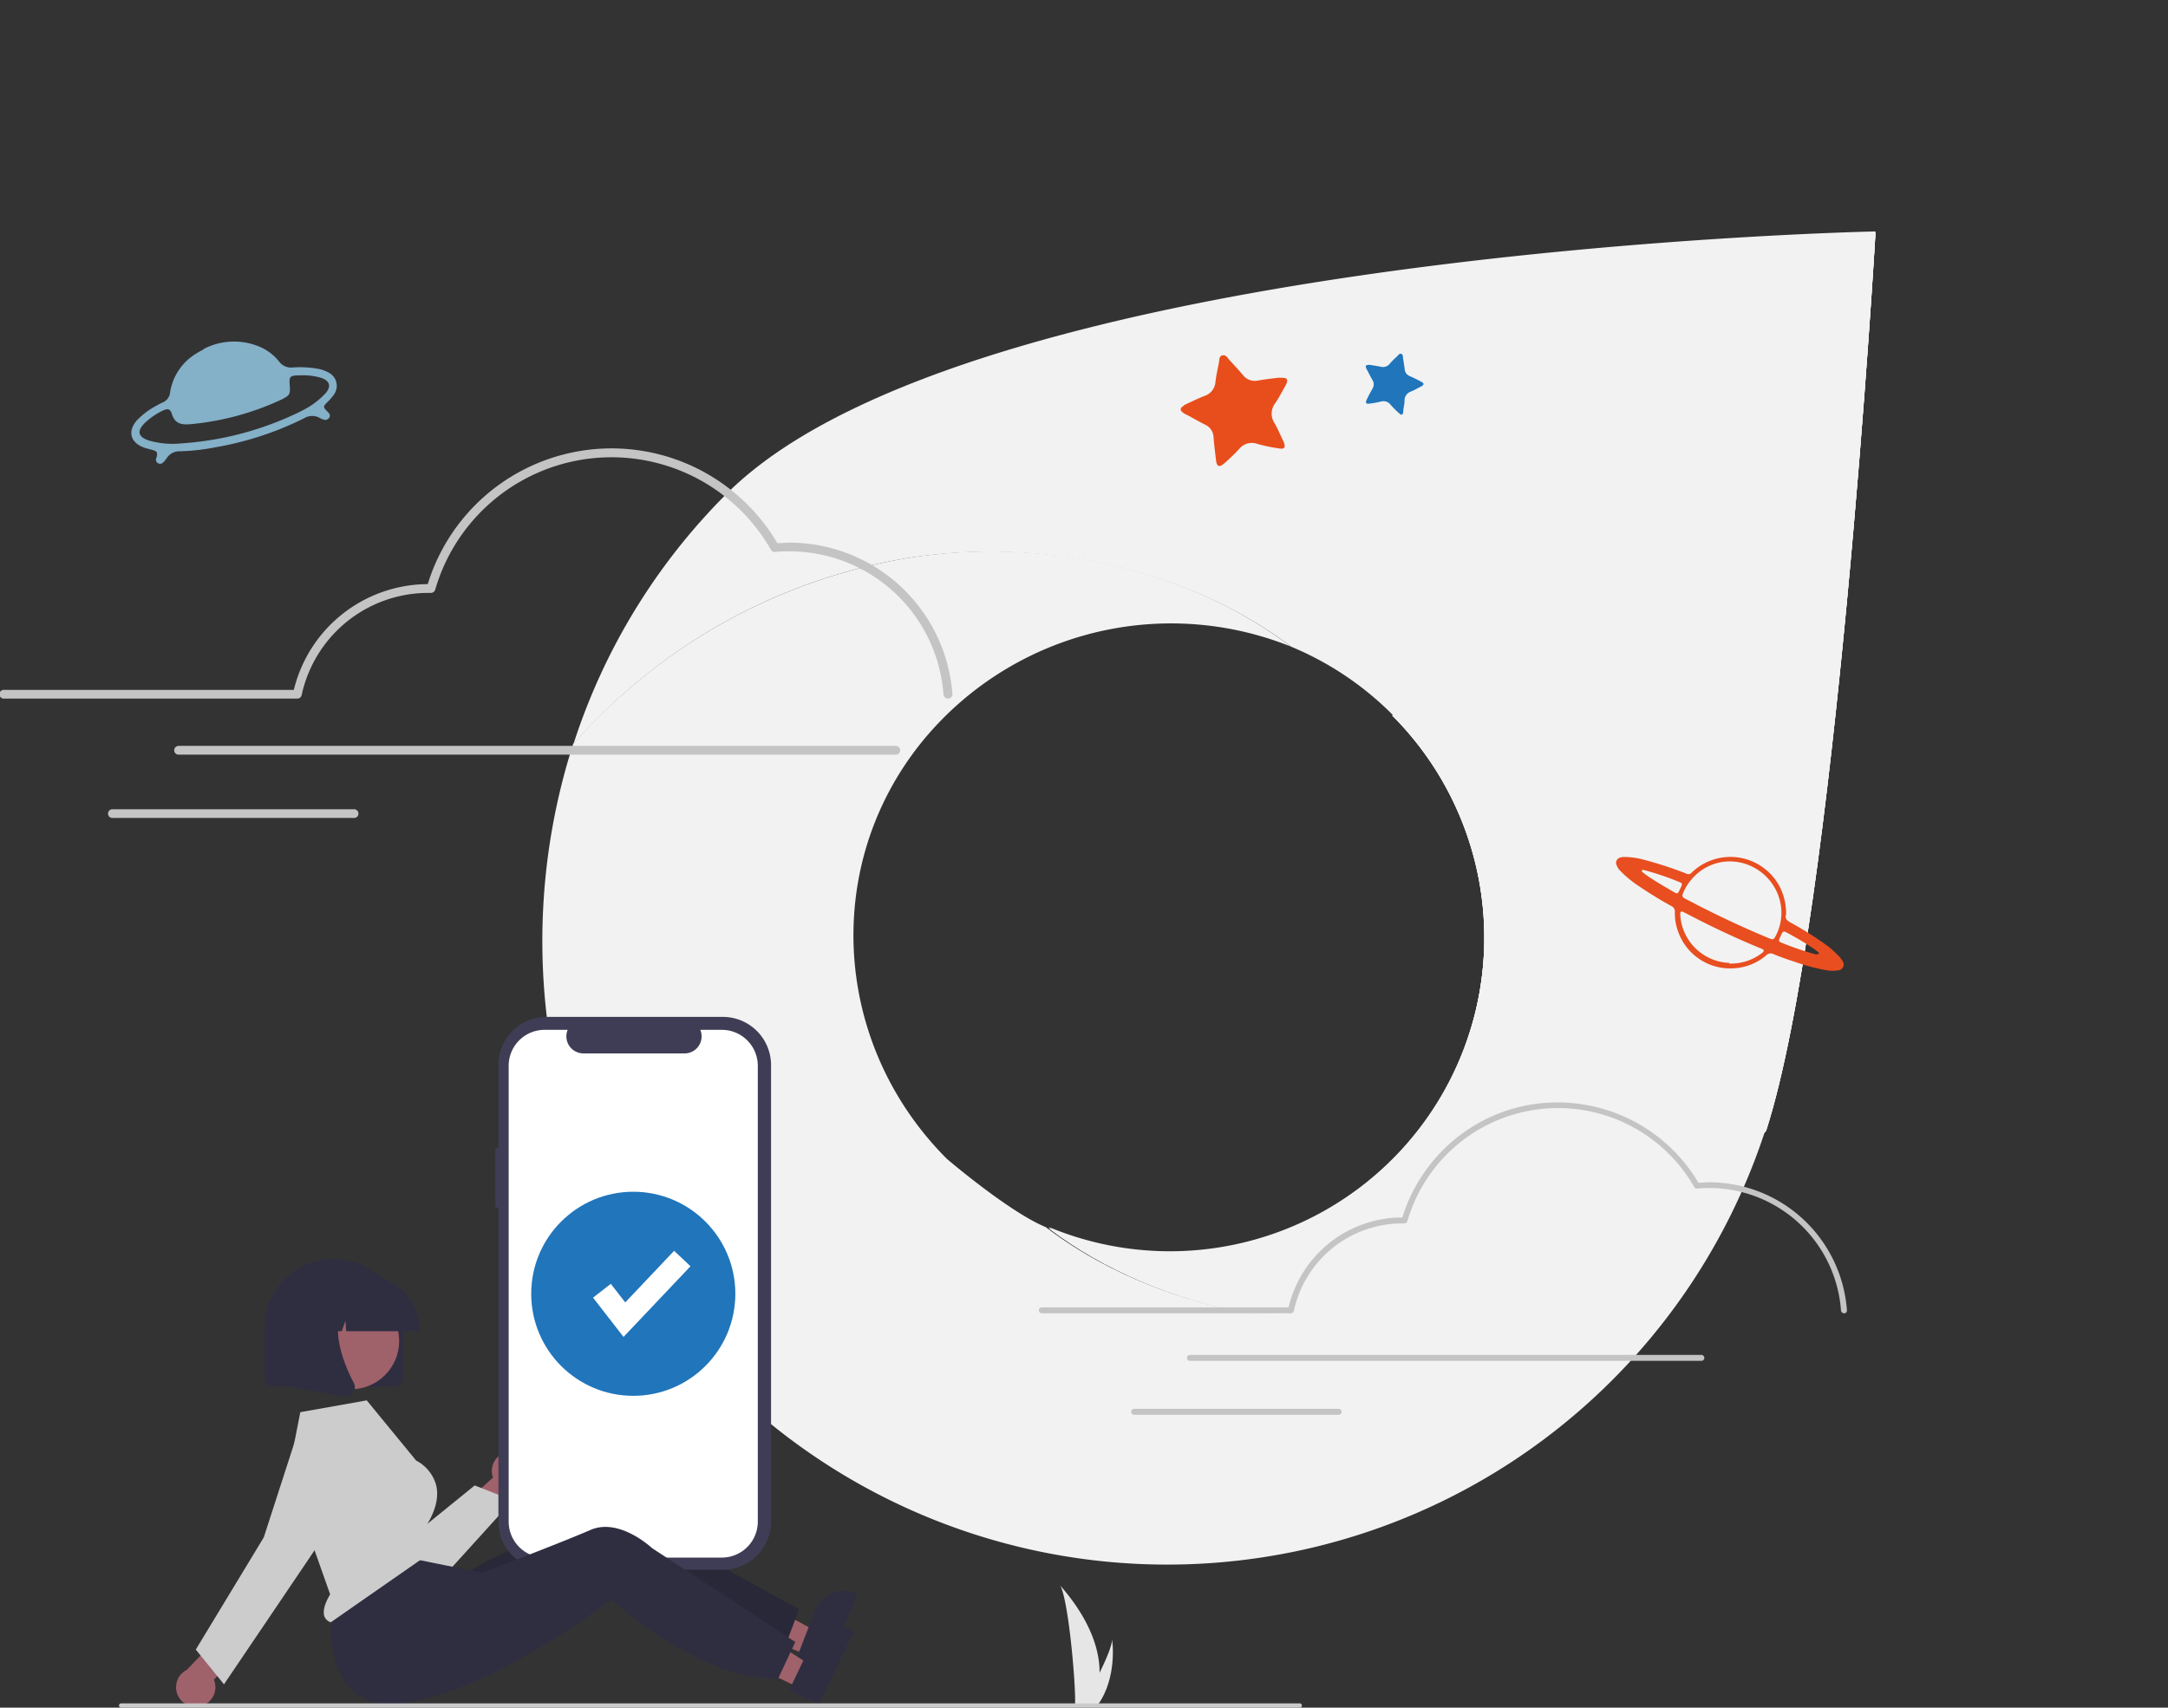 <?xml version="1.0" encoding="UTF-8"?> <svg xmlns="http://www.w3.org/2000/svg" xmlns:xlink="http://www.w3.org/1999/xlink" viewBox="0 0 291.44 229.61"><rect x="0" y="0" width="291.44" height="229.61" fill="#333333" stroke="none"/><defs><style>.cls-1{fill:none;}.cls-2{fill:#f2f2f2;}.cls-3{clip-path:url(#clip-path);}.cls-4{clip-path:url(#clip-path-2);}.cls-5{clip-path:url(#clip-path-3);}.cls-6{fill:#84b0c8;}.cls-7{fill:#e84e1f;}.cls-8{fill:#e84e1b;}.cls-9{fill:#2075bb;}.cls-10{fill:#e6e6e6;}.cls-11{fill:#c4c4c4;}.cls-12{fill:#9f616a;}.cls-13{fill:#2f2e41;}.cls-14{isolation:isolate;opacity:0.14;}.cls-15{fill:#ccc;}.cls-16{fill:#3f3d56;}.cls-17{fill:#fff;}.cls-18{fill:#cbcbcb;}</style><clipPath id="clip-path" transform="translate(-2.19 30.47)"><path class="cls-1" d="M189.35,65.74a42.29,42.29,0,0,1-46.2,68.92c15.12,11.48,37.21,15.31,55.66,11.1a76.53,76.53,0,0,0,40.8-24.2C249,92.43,254.31.81,254.31.81Z"></path></clipPath><clipPath id="clip-path-2" transform="translate(-2.19 30.47)"><rect class="cls-1" x="125.1" y="-12.65" width="147.24" height="176.06"></rect></clipPath><clipPath id="clip-path-3" transform="translate(-2.19 30.47)"><rect class="cls-1" x="117.92" y="11.13" width="161.61" height="128.5" transform="translate(99.68 263.43) rotate(-83)"></rect></clipPath></defs><g id="SMS_whatsapp" data-name="SMS whatsapp"><path class="cls-2" d="M198.61,145.67c-18.5,4.23-40.67.39-55.85-11.15-4.89-2-13.26-9.15-13.26-9.15C113,108.89,112.59,82.49,129.08,66a43.18,43.18,0,0,1,46.62-9.54c-15.13-11.49-37-15.47-56-11A76.86,76.86,0,0,0,79.24,69.56c-9.37,29.14-2.93,62.83,20.15,85.92l.14-.13a84.54,84.54,0,0,0,140-33.95,76.93,76.93,0,0,1-40.95,24.28" transform="translate(-2.19 30.47)"></path><path class="cls-2" d="M99.88,35.91a83.79,83.79,0,0,0-20.6,33.66,76.59,76.59,0,0,1,40.81-24.2c18.44-4.2,40.53-.38,55.66,11.11a41.85,41.85,0,0,1,13.6,9.11,42.28,42.28,0,0,1-46.2,68.91c15.12,11.48,37.21,15.31,55.66,11.1a76.53,76.53,0,0,0,40.8-24.2C249,92.27,254.31.65,254.31.65S132.72,3.06,99.88,35.91" transform="translate(-2.19 30.47)"></path><g class="cls-3"><rect class="cls-2" x="122.91" y="17.81" width="147.24" height="176.06"></rect><g class="cls-4"><polygon class="cls-2" points="122.91 178.22 142.6 17.81 270.14 33.47 250.45 193.88 122.91 178.22"></polygon><g class="cls-5"><rect class="cls-2" x="102.37" y="-8.42" width="192.7" height="167.6" transform="translate(97.49 293.89) rotate(-83)"></rect></g></g></g><path class="cls-6" d="M29.54,16.47A8.81,8.81,0,0,1,36.7,16a6.67,6.67,0,0,1,3,2.13,2,2,0,0,0,1.84.81,13.85,13.85,0,0,1,3.46.19,4.53,4.53,0,0,1,1.41.52,2,2,0,0,1,.68,2.92,6.45,6.45,0,0,1-.86,1c-.64.64-.63.68,0,1.32a1.27,1.27,0,0,1,.27.34.53.53,0,0,1-.3.67A.5.5,0,0,1,46,26a1.86,1.86,0,0,1-.83-.28,2.09,2.09,0,0,0-2.12.06,43,43,0,0,1-11.89,3.89,28.33,28.33,0,0,1-4.78.54,2,2,0,0,0-1.79.95,3.87,3.87,0,0,1-.46.54.57.57,0,0,1-.74.09.52.52,0,0,1-.2-.63,2,2,0,0,0,.08-.26c.11-.55,0-.68-.49-.84s-.87-.21-1.29-.37c-1.8-.7-2.17-2.18-.89-3.65a10.25,10.25,0,0,1,2.69-2,6.1,6.1,0,0,1,.72-.37,1.66,1.66,0,0,0,1.05-1.42,7.41,7.41,0,0,1,3.09-4.91,9.68,9.68,0,0,1,1.39-.81M41.66,25.3c.37-.18.76-.34,1.12-.55A10.86,10.86,0,0,0,46,22.36c.73-.9.51-1.6-.56-2A8.4,8.4,0,0,0,42.59,20c-1.47,0-1.57.09-1.43,1.54,0,.5.06,1-.4,1.29a4.51,4.51,0,0,1-.77.44,36.77,36.77,0,0,1-12.25,3.3c-1.21.11-2.07-.11-2.46-1.42-.2-.65-.55-.72-1.2-.41a9.3,9.3,0,0,0-2.42,1.66c-1.11,1.1-.92,1.88.57,2.37a11.63,11.63,0,0,0,4.42.37,42.54,42.54,0,0,0,15-3.84" transform="translate(-2.19 30.47)"></path><path class="cls-7" d="M242.28,92.52c-.18.53.15.81.64,1.07A43.8,43.8,0,0,1,248,96.82,14.16,14.16,0,0,1,249.29,98a3.4,3.4,0,0,1,.6.77.78.78,0,0,1-.63,1.23,4.22,4.22,0,0,1-1.46,0,26,26,0,0,1-4.27-1.12c-1-.33-2-.67-2.92-1.06a.84.84,0,0,0-1,.17,7.23,7.23,0,0,1-4.15,1.72,7.41,7.41,0,0,1-7.73-5.06,7,7,0,0,1-.39-2.48.81.81,0,0,0-.48-.82q-2.22-1.22-4.31-2.64a14.76,14.76,0,0,1-2.56-2.1,2,2,0,0,1-.47-.73.72.72,0,0,1,.35-1,.64.64,0,0,1,.18-.06,2,2,0,0,1,.6-.06,10.5,10.5,0,0,1,2.61.39,53.28,53.28,0,0,1,5.49,1.79.42.42,0,0,1,.14.06.56.56,0,0,0,.71-.14,7.19,7.19,0,0,1,1.71-1.24,7.48,7.48,0,0,1,10.1,3.09c.1.2.2.4.28.6a8,8,0,0,1,.6,3.24m-7.6-7.2a6.76,6.76,0,0,0-5.16,2.48,6.29,6.29,0,0,0-1.12,1.88c-.11.31-.07.42.21.6l.26.14c.6.3,1.19.61,1.78.92,3.05,1.55,6.16,3,9.32,4.31l.32.12a.35.35,0,0,0,.43-.15,2.75,2.75,0,0,0,.17-.29,6.75,6.75,0,0,0,.72-3.87,7,7,0,0,0-6.93-6.14m0,13.74a6.86,6.86,0,0,0,4.22-1.31l.27-.21c.14-.15.13-.27,0-.38a1.84,1.84,0,0,0-.38-.17q-5.15-2.14-10.08-4.75c-.09,0-.18-.1-.26-.13-.27-.12-.39,0-.4.25v.12A6.88,6.88,0,0,0,234.65,99m11.72-1.16c.13,0,.25,0,.3-.07s0-.21-.12-.27-.23-.19-.35-.27a31.49,31.49,0,0,0-2.68-1.68c-.42-.23-.83-.47-1.26-.69-.26-.14-.4-.09-.54.19l-.3.65c-.15.32-.11.44.24.58a42.49,42.49,0,0,0,4.41,1.52l.3.07m-23.2-11.38c-.12,0-.21,0-.25.07a.2.2,0,0,0,.07.23l.26.22c.76.55,1.57,1.06,2.38,1.54l1.71,1c.3.16.41.12.56-.19s.18-.39.28-.58c.18-.39.15-.51-.25-.66a38.42,38.42,0,0,0-4.42-1.52c-.12,0-.25-.06-.33-.08" transform="translate(-2.19 30.47)"></path><path class="cls-8" d="M161.35,24c.87-.39,1.77-.84,2.69-1.21a2.15,2.15,0,0,0,1.54-1.9c.1-.87.29-1.71.46-2.58.08-.37,0-.9.49-1s.68.36.95.65c.61.66,1.22,1.31,1.8,2a2,2,0,0,0,2,.74c.88-.16,1.78-.26,2.67-.37a4.62,4.62,0,0,1,.65,0c.58,0,.75.23.54.75a6.36,6.36,0,0,1-.3.58c-.41.7-.77,1.44-1.23,2.09a2.3,2.3,0,0,0-.07,2.7c.4.7.71,1.45,1.06,2.17a4,4,0,0,1,.19.43c.23.64.06.9-.61.78a22.23,22.23,0,0,1-2.92-.6,2.19,2.19,0,0,0-2.5.68,26.31,26.31,0,0,1-2,1.93c-.65.56-1,.45-1.1-.41s-.25-2-.33-3.05a1.94,1.94,0,0,0-1.16-1.76c-.75-.37-1.47-.8-2.2-1.19-.2-.1-.39-.19-.58-.3-.65-.41-.64-.72,0-1.09" transform="translate(-2.19 30.47)"></path><path class="cls-9" d="M186.15,18.56c.52.09,1.07.16,1.6.27a1.18,1.18,0,0,0,1.28-.41c.31-.37.65-.69,1-1,.15-.15.28-.41.53-.31s.21.37.24.58c.08.49.16,1,.22,1.47a1.07,1.07,0,0,0,.68.94c.45.19.89.42,1.33.64l.32.17c.26.18.27.33,0,.51a3.07,3.07,0,0,1-.31.17c-.4.2-.78.43-1.19.59a1.25,1.25,0,0,0-.85,1.21c0,.45-.12.88-.17,1.32a2.17,2.17,0,0,0,0,.25c-.1.37-.25.43-.52.17a12.59,12.59,0,0,1-1.16-1.15,1.21,1.21,0,0,0-1.35-.45,12.91,12.91,0,0,1-1.51.27c-.47.06-.58-.09-.38-.52s.5-1,.78-1.49a1.1,1.1,0,0,0,0-1.16c-.24-.4-.44-.81-.65-1.21-.06-.11-.12-.21-.17-.32-.18-.38-.08-.52.34-.49" transform="translate(-2.19 30.47)"></path><g id="_4.a" data-name="4.a"><path id="ffb53e15-96a8-49e4-8474-dde31f47c838-408" class="cls-10" d="M150,194.63a14.9,14.9,0,0,1-.7,4.13l0,.09h-2.6s0-.06,0-.09c.17-2-.82-14-2-16.08C144.73,182.85,150.16,188.29,150,194.63Z" transform="translate(-2.19 30.47)"></path><path id="b0d53736-93e7-4057-be18-9e9cd17f391b-409" class="cls-10" d="M149.77,198.76l-.07.09h-2l.06-.09c.32-.58,1.27-2.33,2.16-4.13s1.83-3.95,1.75-4.68C151.74,190.11,152.4,195.12,149.77,198.76Z" transform="translate(-2.19 30.47)"></path><path class="cls-11" d="M250.07,146.1a.4.4,0,0,1-.4-.37A17.76,17.76,0,0,0,232,129.27c-.54,0-1.1,0-1.67.08a.38.38,0,0,1-.38-.2,21.09,21.09,0,0,0-38.57,4.59.43.43,0,0,1-.4.29h-.34a14.89,14.89,0,0,0-14.52,11.77.41.41,0,0,1-.39.31H142.24a.4.4,0,0,1-.4-.4.39.39,0,0,1,.4-.39h33.17a15.7,15.7,0,0,1,15.23-12.09h.06a22.08,22.08,0,0,1,7.67-11,21.64,21.64,0,0,1,13.26-4.47,22,22,0,0,1,18.88,10.8c.51,0,1-.06,1.49-.06a18.57,18.57,0,0,1,18.47,17.21.39.39,0,0,1-.37.42h0Z" transform="translate(-2.19 30.47)"></path><path class="cls-11" d="M230.9,152.51H162.15a.4.4,0,0,1-.4-.4.41.41,0,0,1,.4-.4H230.9a.4.4,0,0,1,0,.8Z" transform="translate(-2.19 30.47)"></path><path class="cls-11" d="M182.14,159.76H154.65a.4.4,0,0,1,0-.8h27.49a.4.4,0,0,1,0,.8Z" transform="translate(-2.19 30.47)"></path><path class="cls-11" d="M129.6,63.45a.58.58,0,0,1-.58-.54,20.77,20.77,0,0,0-20.67-19.25c-.62,0-1.28,0-1.95.09a.6.6,0,0,1-.57-.29,24.68,24.68,0,0,0-45.14,5.37.6.6,0,0,1-.58.42h-.4A17.41,17.41,0,0,0,42.74,63a.59.59,0,0,1-.58.46H2.78a.59.59,0,1,1,0-1.17H41.69a18.61,18.61,0,0,1,18-14.22,25.86,25.86,0,0,1,47-5.51c.58,0,1.15-.07,1.69-.07a22,22,0,0,1,21.84,20.34.59.59,0,0,1-.55.63h0Z" transform="translate(-2.19 30.47)"></path><path class="cls-11" d="M122.61,71H26.2a.58.58,0,0,1-.59-.59.59.59,0,0,1,.59-.59h96.41a.6.6,0,0,1,.59.59A.59.59,0,0,1,122.61,71Z" transform="translate(-2.19 30.47)"></path><path class="cls-11" d="M49.71,79.51H17.38a.59.59,0,1,1,0-1.17H49.71a.59.59,0,1,1,0,1.17Z" transform="translate(-2.19 30.47)"></path><polygon class="cls-12" points="108.45 222.48 109.69 219.31 98.03 213.03 96.2 217.72 108.45 222.48"></polygon><path class="cls-13" d="M117.26,183.73a4.28,4.28,0,0,0-5.53,2.44h0l-.83,2.14-1.28,3.3-.32.81,4.12,1.6,4-10.23Z" transform="translate(-2.19 30.47)"></path><path class="cls-13" d="M109.61,185.91l-.54,1.42-1.34,3.55,0,.09a22.42,22.42,0,0,1-10.62-1.76A40.83,40.83,0,0,1,93,187.4c-2-1-3.71-2-5.11-2.92-2.1-1.35-3.4-2.37-3.4-2.37l-1,.84c-.83.72-2.17,1.83-3.86,3.14-.64.51-1.33,1-2.07,1.58-5.45,4-12.43-6.73-12.43-6.73s2-1.26,2.48-1.5c1.65-.78,5.53-2.63,8.88-4.27,1.73-.84,3.31-1.64,4.38-2.2,3.76-2,8.44,1.79,8.44,1.79Z" transform="translate(-2.19 30.47)"></path><path class="cls-14" d="M109.61,185.91l-.54,1.42-1.34,3.55,0,.09a22.42,22.42,0,0,1-10.62-1.76A40.83,40.83,0,0,1,93,187.4c-2-1-3.71-2-5.11-2.92-2.1-1.35-3.4-2.37-3.4-2.37l-1,.84c-.83.72-2.17,1.83-3.86,3.14-.64.51-1.33,1-2.07,1.58-5.45,4-12.43-6.73-12.43-6.73s2-1.26,2.48-1.5c1.65-.78,5.53-2.63,8.88-4.27,1.73-.84,3.31-1.64,4.38-2.2,3.76-2,8.44,1.79,8.44,1.79Z" transform="translate(-2.19 30.47)"></path><path class="cls-12" d="M70.46,164.75a2.61,2.61,0,0,0-2.12,3,3.6,3.6,0,0,0,.12.44l-4.38,4,1.8,3.26L72,169.72a2.62,2.62,0,0,0-1.53-5Z" transform="translate(-2.19 30.47)"></path><path class="cls-15" d="M57.27,183.07l-.59,0A7,7,0,0,1,51,179.28l-7-13.51a3.88,3.88,0,0,1,6.7-3.88l6.48,14.53L66,169.26l5.11,2-8.62,9.51A7.08,7.08,0,0,1,57.27,183.07Z" transform="translate(-2.19 30.47)"></path><path class="cls-12" d="M29.13,198.94a2.61,2.61,0,0,0,1.95-3.13,2.39,2.39,0,0,0-.14-.43l4.17-4.25-2-3.17-5.8,6.09a2.62,2.62,0,0,0,1.79,4.89Z" transform="translate(-2.19 30.47)"></path><path class="cls-16" d="M68.78,123.93h.41V112.74a6.48,6.48,0,0,1,6.47-6.48H99.37a6.48,6.48,0,0,1,6.47,6.48v61.38a6.47,6.47,0,0,1-6.47,6.47H75.66a6.47,6.47,0,0,1-6.47-6.47V131.89h-.41Z" transform="translate(-2.19 30.47)"></path><path class="cls-17" d="M75.4,108h3.1a2.29,2.29,0,0,0,1.26,3,2.31,2.31,0,0,0,.86.17H94.2A2.29,2.29,0,0,0,96.33,108h2.89a4.84,4.84,0,0,1,4.84,4.83h0v61.29a4.84,4.84,0,0,1-4.84,4.84H75.4a4.84,4.84,0,0,1-4.83-4.84h0V112.78A4.83,4.83,0,0,1,75.4,108Z" transform="translate(-2.19 30.47)"></path><circle class="cls-9" cx="85.13" cy="173.96" r="13.72"></circle><polygon class="cls-17" points="83.82 179.76 79.72 174.48 82.11 172.62 84.05 175.12 90.62 168.18 92.82 170.26 83.82 179.76"></polygon><path class="cls-13" d="M55.13,156H39a1.25,1.25,0,0,1-1.25-1.25v-6.94a9.31,9.31,0,0,1,18.61,0v6.94A1.25,1.25,0,0,1,55.13,156Z" transform="translate(-2.19 30.47)"></path><polygon class="cls-12" points="107.47 226.95 108.94 223.88 97.8 216.73 95.62 221.26 107.47 226.95"></polygon><path class="cls-13" d="M116.89,188.73a4.27,4.27,0,0,0-5.7,2h0l-1,2.06-1.53,3.2-.38.78,4,1.92,4.75-9.91Z" transform="translate(-2.19 30.47)"></path><path class="cls-13" d="M109.1,190.31l-.65,1.38-1.61,3.44,0,.08a22.51,22.51,0,0,1-10.45-2.56q-2-1-3.91-2.12c-1.87-1.14-3.54-2.31-4.87-3.31-2-1.51-3.21-2.62-3.21-2.62l-1,.76c-.89.65-2.3,1.66-4.08,2.84l-2.19,1.42c-5.74,3.6-13.91,8-20.85,8.93-12.19,1.63-9.32-14.64-9.32-14.64l9.7-5,4.12.83,4.59.93,1.62.33.84-.32c1.71-.65,5.73-2.19,9.19-3.57,1.79-.71,3.43-1.38,4.53-1.86,3.91-1.71,8.28,2.43,8.28,2.43Z" transform="translate(-2.19 30.47)"></path><circle class="cls-12" cx="47.16" cy="180.3" r="6.5"></circle><path class="cls-15" d="M40.9,167.87l5.66,16,0,.06c-.79,1.3-1,2.35-.74,3a1.33,1.33,0,0,0,.84.73L60,178.37l-.47-3.75,0,0c1.29-2.07,1.71-4,1.24-5.58a5.36,5.36,0,0,0-2.55-3.08l-.05,0-6.68-8.14-8.93,1.59Z" transform="translate(-2.19 30.47)"></path><path class="cls-15" d="M32.3,196l-3.79-4.67,9.14-15.09,4.26-13.17.13,0-.13,0A5.29,5.29,0,1,1,52,166.37a5.48,5.48,0,0,1-.64,1.31L43.52,179.4Z" transform="translate(-2.19 30.47)"></path><path class="cls-13" d="M58.59,148.52H48.73l-.1-1.41-.5,1.41H46.61l-.2-2.8-1,2.8H42.47v-.14A7.37,7.37,0,0,1,49.83,141h1.39a7.37,7.37,0,0,1,7.37,7.36Z" transform="translate(-2.19 30.47)"></path><path class="cls-13" d="M48.65,157.32l-.22,0L41.21,156V144.1h7.95l-.2.23c-2.73,3.19-.67,8.37.8,11.17a1.25,1.25,0,0,1-1.11,1.82Z" transform="translate(-2.19 30.47)"></path><path class="cls-18" d="M176.91,199.14H18.48a.29.29,0,1,1,0-.58H176.91a.29.29,0,1,1,0,.58Z" transform="translate(-2.19 30.47)"></path></g></g></svg> 